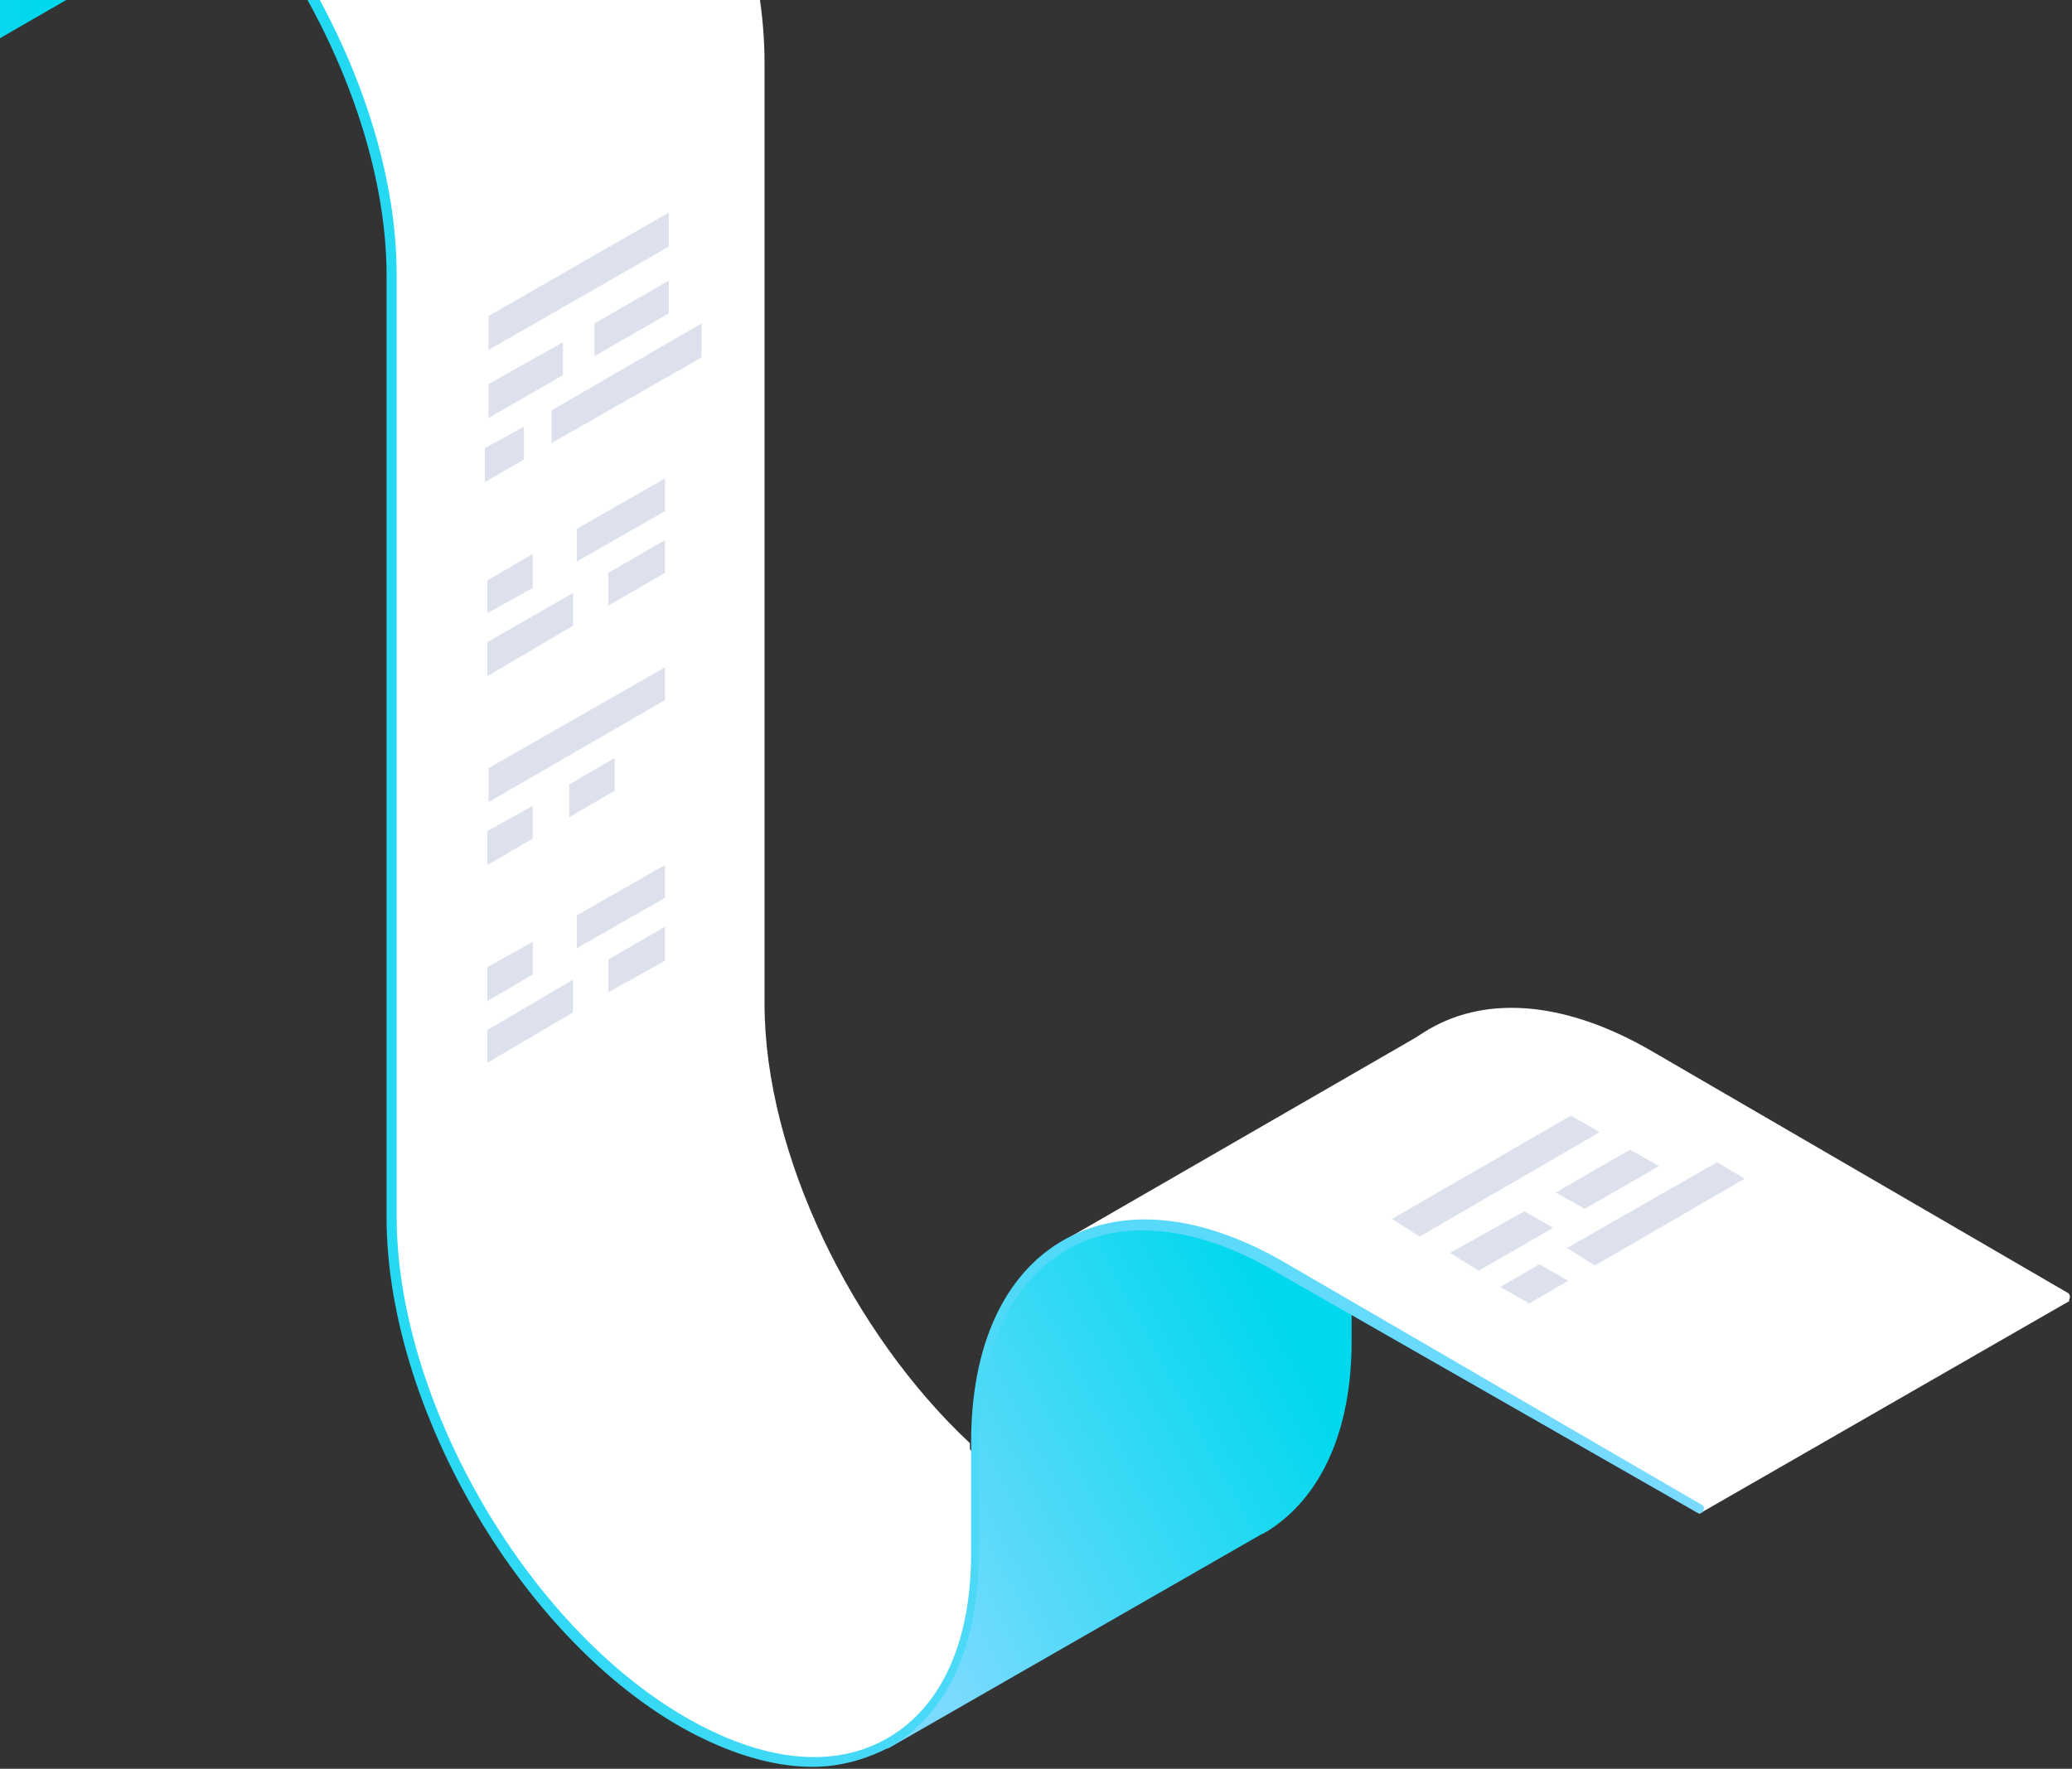 <?xml version="1.0" encoding="UTF-8"?>
<svg xmlns="http://www.w3.org/2000/svg" width="527" height="450" viewBox="0 0 527 450" fill="none">
  <rect x="0" y="0" width="527" height="450" fill="#333333" stroke="none"/>
  <path d="M526.104 329.028L419.719 267.184C398.571 255.007 378.704 253.085 363.643 261.737C348.583 270.388 340.251 288.653 340.251 313.006V320.697C340.892 321.338 341.854 321.658 342.494 322.299V313.006C342.494 289.614 350.185 271.991 364.605 263.98C378.704 255.648 397.93 257.571 418.117 269.427L524.502 331.271C525.142 331.591 525.783 331.271 526.104 330.951C526.745 329.989 526.424 329.348 526.104 329.028Z" fill="white"></path>
  <path d="M194.454 255.328V15.963C194.454 -32.102 160.808 -90.421 119.152 -114.454C98.964 -126.31 79.738 -128.233 64.998 -119.901C50.578 -111.57 42.568 -93.946 42.568 -70.554V-53.892C43.209 -53.251 44.17 -52.29 44.811 -51.649V-70.554C44.811 -93.305 52.501 -109.968 65.959 -117.979C79.738 -125.99 98.003 -124.067 117.549 -112.852C158.565 -89.14 191.57 -31.782 191.57 15.643V255.328C191.57 295.062 214.962 342.166 246.685 370.364C246.685 369.403 246.685 368.121 246.685 367.16C216.884 339.282 194.454 293.78 194.454 255.328Z" fill="white"></path>
  <path d="M247.326 369.403C247.326 369.403 220.409 341.845 209.835 319.094C199.261 296.344 193.813 275.195 193.813 256.61C193.493 237.704 193.493 76.525 193.493 76.525C193.493 76.525 194.775 9.554 191.891 -1.02C189.007 -11.594 182.598 -67.991 127.163 -108.366C71.728 -148.741 44.49 -105.161 44.811 -82.411C45.131 -59.66 44.811 -44.92 44.811 -44.92C44.811 -44.92 74.932 -20.567 86.468 14.361C98.003 49.288 98.965 43.2 99.285 78.127C99.605 112.734 99.605 289.294 99.605 289.294C99.605 289.294 97.042 320.376 104.732 344.088C112.423 368.121 126.201 394.717 142.864 412.021C159.206 429.324 183.559 449.832 205.99 447.909C228.42 445.987 243.481 437.655 247.967 402.087V369.403H247.326Z" fill="white"></path>
  <path d="M340.573 320.697V331.591C335.446 327.746 311.092 311.084 288.021 312.045C262.066 313.006 253.414 336.718 253.414 336.718C253.414 336.718 247.326 354.342 247.646 362.674C247.646 363.955 247.646 365.878 247.967 367.48L247.646 367.16C247.646 368.121 247.646 369.403 247.646 370.364C247.967 370.364 247.967 370.685 248.287 370.685C248.608 378.695 248.608 387.668 248.608 387.668C248.608 387.668 248.928 403.369 246.685 413.943C242.519 432.849 226.818 443.423 225.536 445.025L321.026 390.231H321.346L321.667 389.911L322.308 389.59C336.086 380.938 343.777 363.955 343.777 341.205V322.299C342.175 321.658 341.213 321.338 340.573 320.697Z" fill="url(#paint0_linear)"></path>
  <path d="M266.231 318.133L363.963 261.737C363.963 261.737 380.626 253.085 400.813 260.455C421.001 267.825 526.424 330.951 526.424 330.951L432.216 385.104C432.216 385.104 322.627 317.172 309.81 313.968C283.214 307.238 266.231 318.133 266.231 318.133Z" fill="white"></path>
  <path d="M42.568 -46.522C38.722 -50.047 20.778 -66.068 -5.498 -69.913C-35.298 -74.4 -47.475 -39.793 -47.475 -39.793C-47.475 -39.793 -50.999 -21.848 -50.679 -10.954C-50.679 -0.379 -49.718 38.394 -49.718 38.394L44.17 -15.76C44.49 -16.081 44.811 -16.401 44.811 -16.721V-44.279C44.17 -45.24 43.529 -45.56 42.568 -46.522Z" fill="url(#paint1_linear)"></path>
  <path d="M206.63 449.512C196.376 449.512 184.84 445.987 172.984 439.258C131.648 415.546 98.323 357.226 98.323 309.802V70.117C98.323 23.013 64.998 -34.666 24.302 -58.378C4.756 -69.593 -13.509 -71.516 -27.288 -63.505C-41.066 -55.494 -48.437 -38.831 -48.437 -16.08V37.432C-48.437 38.073 -49.077 38.714 -49.718 38.714C-50.359 38.714 -51 38.073 -51 37.432V-16.401C-51 -39.793 -42.989 -57.416 -28.57 -65.748C-14.15 -74.079 5.076 -72.156 25.584 -60.621C67.24 -36.588 100.886 21.731 100.886 69.796V309.482C100.886 356.265 133.891 413.623 174.586 437.015C194.133 448.23 212.077 450.153 225.856 442.142C239.635 434.131 247.005 417.468 247.005 395.038V366.839C247.005 342.486 255.336 324.222 270.396 315.57C285.457 306.918 305.324 308.841 326.472 321.017L432.857 382.861C433.498 383.182 433.498 383.822 433.177 384.463C432.857 385.104 432.216 385.104 431.575 384.784L324.55 323.581C304.362 311.725 285.136 309.802 271.037 318.133C256.938 326.465 248.927 343.768 248.927 367.16V395.358C248.927 418.75 240.916 436.053 226.497 444.385C220.408 447.589 213.679 449.512 206.63 449.512Z" fill="url(#paint2_linear)"></path>
  <path d="M123.316 122.668V114.016L133.25 108.569V116.9L123.316 122.668Z" fill="#DDE1ED"></path>
  <path d="M151.195 90.624V82.293L170.1 71.398V79.73L151.195 90.624Z" fill="#DDE1ED"></path>
  <path d="M124.277 89.022V80.371L170.099 54.095V62.747L124.277 89.022Z" fill="#DDE1ED"></path>
  <path d="M140.299 112.734V104.403L178.43 82.293V90.945L140.299 112.734Z" fill="#DDE1ED"></path>
  <path d="M124.277 106.326V97.674L143.182 87.1V95.431L124.277 106.326Z" fill="#DDE1ED"></path>
  <path d="M135.493 205.02V213.351L123.958 220.08V211.428L135.493 205.02Z" fill="#DDE1ED"></path>
  <path d="M156.322 192.843V201.174L144.786 207.904V199.572L156.322 192.843Z" fill="#DDE1ED"></path>
  <path d="M169.139 169.772V178.103L124.279 204.058V195.407L169.139 169.772Z" fill="#DDE1ED"></path>
  <path d="M146.709 142.855V134.524L169.139 121.707V130.038L146.709 142.855Z" fill="#DDE1ED"></path>
  <path d="M123.958 155.993V147.662L135.493 140.933V149.584L123.958 155.993Z" fill="#DDE1ED"></path>
  <path d="M123.958 172.015V163.363L145.747 150.866V159.197L123.958 172.015Z" fill="#DDE1ED"></path>
  <path d="M154.72 154.071V145.739L169.139 137.408V145.739L154.72 154.071Z" fill="#DDE1ED"></path>
  <path d="M146.709 241.229V232.898L169.139 220.08V228.411L146.709 241.229Z" fill="#DDE1ED"></path>
  <path d="M123.958 254.687V246.035L135.493 239.627V247.958L123.958 254.687Z" fill="#DDE1ED"></path>
  <path d="M123.958 270.388V262.057L145.747 249.24V257.571L123.958 270.388Z" fill="#DDE1ED"></path>
  <path d="M154.72 252.444V244.113L169.139 235.781V244.433L154.72 252.444Z" fill="#DDE1ED"></path>
  <path d="M388.957 331.592L381.587 327.426L391.521 321.658L398.891 325.824L388.957 331.592Z" fill="#DDE1ED"></path>
  <path d="M403.056 307.559L395.686 303.393L414.592 292.499L421.962 296.664L403.056 307.559Z" fill="#DDE1ED"></path>
  <path d="M361.079 314.609L354.029 310.122L399.531 283.847L406.901 288.012L361.079 314.609Z" fill="#DDE1ED"></path>
  <path d="M405.619 321.979L398.57 317.493L436.701 295.703L443.751 299.869L405.619 321.979Z" fill="#DDE1ED"></path>
  <path d="M376.14 323.26L368.77 318.774L387.675 308.2L395.045 312.365L376.14 323.26Z" fill="#DDE1ED"></path>
  <defs>
    <linearGradient id="paint0_linear" x1="327.397" y1="338.015" x2="220.783" y2="395.387" gradientUnits="userSpaceOnUse">
      <stop stop-color="#00D8ED"></stop>
      <stop offset="1" stop-color="#7BDAFF"></stop>
    </linearGradient>
    <linearGradient id="paint1_linear" x1="-0.825" y1="-26.736" x2="-123.317" y2="14.428" gradientUnits="userSpaceOnUse">
      <stop stop-color="#00D8ED"></stop>
      <stop offset="1" stop-color="#7BDAFF"></stop>
    </linearGradient>
    <linearGradient id="paint2_linear" x1="-51.395" y1="189.266" x2="432.498" y2="189.266" gradientUnits="userSpaceOnUse">
      <stop stop-color="#00D8ED"></stop>
      <stop offset="1" stop-color="#7BDAFF"></stop>
    </linearGradient>
  </defs>
</svg>

